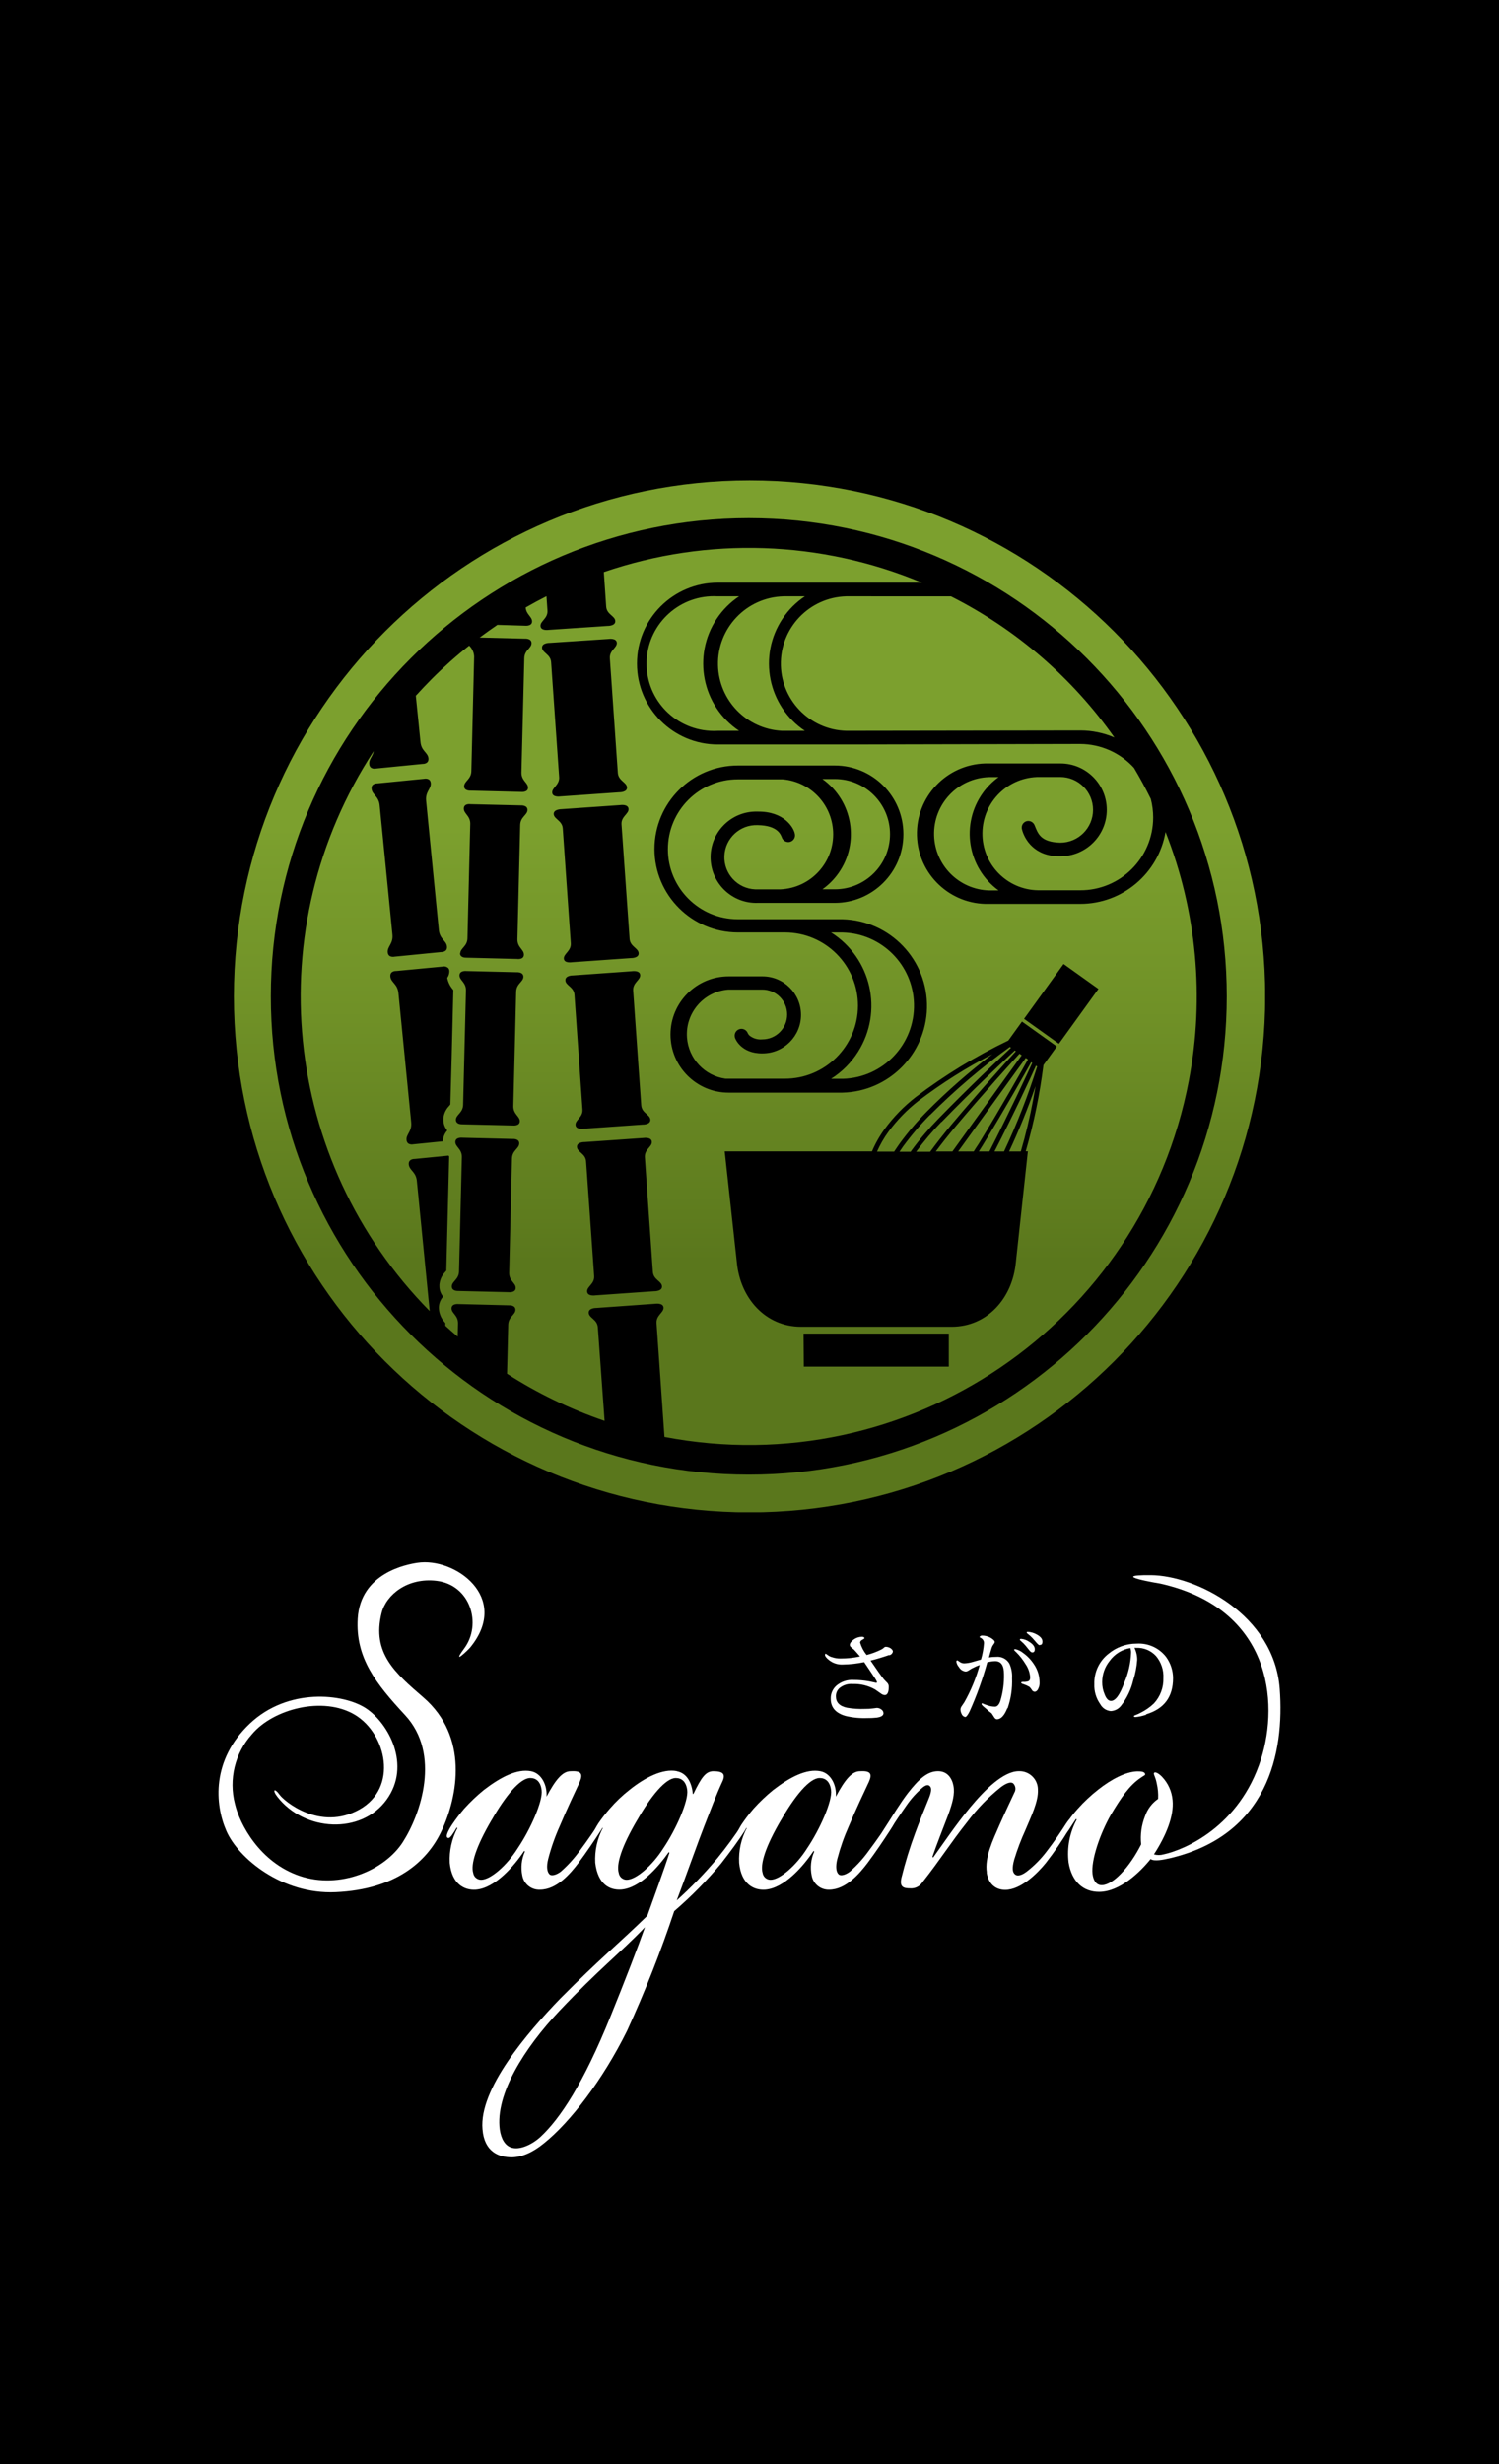 <?xml version="1.0" encoding="UTF-8"?>
<svg id="_レイヤー_2" data-name="レイヤー 2" xmlns="http://www.w3.org/2000/svg" xmlns:xlink="http://www.w3.org/1999/xlink" viewBox="0 0 210 345">
  <defs>
    <clipPath id="clippath">
      <path d="m141.368,161.22h1.639c.704-2.4,1.284-4.836,1.737-7.296.126-.697.23-1.297.335-1.855-1.079,3.112-2.318,6.166-3.711,9.151m-2.051,0h1.339c1.818-3.856,3.37-7.832,4.645-11.899l-.167-.119c-.697,1.59-3.132,6.808-5.817,12.018m-1.723-.753c-.167.258-.314.502-.474.753h1.486c2.79-5.447,5.371-10.993,6.005-12.395l-.146-.112c-.851,1.534-3.676,6.55-6.87,11.753m-3.362.753h2.176c.216-.342.439-.697.697-1.074,3.25-5.287,6.117-10.393,6.905-11.809l-.307-.216-9.472,13.099Zm-5.58-7.073c-1.585,1.237-2.993,2.685-4.185,4.304-.633.87-1.171,1.805-1.604,2.79h2.399c.223-.349.474-.697.76-1.116,1.163-1.592,2.443-3.096,3.829-4.499,2.865-2.888,5.93-5.571,9.172-8.028-3.64,1.88-7.11,4.071-10.372,6.55m5.148,3.655c-1.053,1.262-1.946,2.399-2.706,3.418h2.33l9.709-13.469-.307-.223c-1.088,1.186-5.029,5.517-9.026,10.274m-1.911-.732c-1.274,1.313-2.458,2.712-3.543,4.185h1.967c.83-1.13,1.82-2.406,3.013-3.836,3.927-4.673,7.798-8.942,8.984-10.225l-.146-.112c-1.165,1.081-5.866,5.482-10.274,10.023m-1.611-1.004c-1.355,1.375-2.609,2.846-3.753,4.401l-.516.753h1.569l.167-.244c1.136-1.543,2.378-3.004,3.718-4.373,4.283-4.408,8.83-8.691,10.17-9.939l-.167-.112c-3.969,2.867-7.701,6.048-11.16,9.514m-13.88-25.542c5.657,3.574,7.346,11.057,3.772,16.714-.961,1.522-2.25,2.81-3.772,3.772h1.639c5.657-.148,10.123-4.853,9.976-10.51-.142-5.449-4.526-9.833-9.976-9.976h-1.639Zm-1.214-21.49c4.264,3.03,5.265,8.943,2.235,13.208-.615.865-1.37,1.62-2.235,2.235h1.751c4.264,0,7.721-3.457,7.721-7.721s-3.457-7.721-7.721-7.721h-1.751Zm23.345-.265c-4.382.13-7.829,3.788-7.699,8.169.125,4.199,3.5,7.574,7.699,7.699h1.339c-4.384-3.181-5.359-9.313-2.178-13.697,0,0,0-.001.001-.002.607-.83,1.339-1.562,2.169-2.169h-1.332Zm-38.028-25.312c-5.2-.288-9.649,3.694-9.938,8.894-.288,5.2,3.694,9.649,8.894,9.938.006,0,.012,0,.019.001.341.021.684.021,1.025,0h3.013c-5.2-3.477-6.597-10.512-3.12-15.713.825-1.234,1.885-2.294,3.12-3.12h-3.013Zm9.249,0c-5.203.126-9.318,4.446-9.192,9.649.12,4.936,4.03,8.943,8.962,9.183h3.208c-5.2-3.477-6.597-10.512-3.12-15.713.825-1.234,1.885-2.294,3.12-3.12h-2.978Zm9.256,0c-5.2-.127-9.519,3.986-9.646,9.186s3.986,9.519,9.186,9.646l32.782-.049c1.638,0,3.259.335,4.764.983-5.895-8.364-13.756-15.15-22.892-19.76l-14.194-.007Zm-6.459,103.23h20.346v4.617h-20.311l-.035-4.617Zm-22.432-27.391s1.13-.174,1.172.537-1.053,1.06-.976,2.169l1.123,16.042c.084,1.116,1.221,1.283,1.276,2.009s-1.088.697-1.088.697l-8.224.579s-1.116.181-1.172-.53,1.06-1.053.983-2.176l-1.13-16.042c-.077-1.123-1.221-1.283-1.276-2.016s1.088-.697,1.088-.697l8.224-.572Zm-26.847,20.778c0-.697.983-.956,1.011-2.092l.398-16.042c0-1.123-.928-1.395-.914-2.092s.976-.586.976-.586l7.031.174s.963-.084.942.635-.983.956-1.018,2.092l-.391,16.042c0,1.123.928,1.395.914,2.092s-.976.586-.976.586l-7.024-.167h-.084c-.23,0-.879-.056-.865-.642m39.932-3.341l-1.702-15.561h20.632c.473-1.11,1.07-2.163,1.779-3.139,1.238-1.686,2.705-3.191,4.359-4.471,4.045-3.063,8.386-5.713,12.96-7.91l1.918-2.657,4.882,3.487-1.876,2.602c-.516,4.082-1.346,8.119-2.483,12.074h.3l-1.688,15.575c-.481,5.036-4.032,8.991-8.991,8.991h-21.099c-4.959,0-8.509-3.955-8.991-8.991m-14.717-40.783s1.123-.181,1.172.53-1.06,1.053-.983,2.176l1.13,16.042c.077,1.123,1.221,1.29,1.276,2.023.056.732-1.088.697-1.088.697l-8.23.579s-1.116.181-1.165-.53,1.06-1.053.976-2.176l-1.123-16.042c-.084-1.123-1.228-1.29-1.269-2.016s1.074-.697,1.074-.697l8.23-.586Zm-24.643,20.785c0-.697.983-.949,1.011-2.092l.398-16.042c0-1.123-.928-1.395-.907-2.092s.97-.586.97-.586l7.031.167s.963-.07.949.642-.99.949-1.011,2.092l-.398,16.042c0,1.123.928,1.395.907,2.092-.021.697-.976.586-.976.586l-7.024-.167h-.084c-.23,0-.879-.049-.865-.642m-1.876-21.434c.292-.07.6.014.816.223.082.109.131.24.139.377.01.351-.093.695-.293.983.112.588.377,1.136.767,1.59l.084.119h0l-.237,9.584-.181,6.424c-.083.113-.174.22-.272.321-.385.436-.629.978-.697,1.555-.007.098-.007.195,0,.293-.004.539.187,1.062.537,1.472-.377.418-.593.957-.607,1.521h0l-4.143.419s-.879.195-.956-.607.781-1.186.656-2.462l-1.793-18.135c-.133-1.269-1.053-1.458-1.13-2.288s.823-.774.823-.774l6.487-.614Zm81.468,7.31l5.538-7.672,4.882,3.487-5.538,7.672-4.882-3.487Zm-56.581-29.923s1.116-.181,1.172.53-1.06,1.053-.983,2.176l1.13,16.001c.077,1.116,1.214,1.29,1.269,2.016s-1.081.697-1.081.697l-8.23.579s-1.116.195-1.165-.502,1.053-1.06.97-2.176l-1.123-16.042c-.077-1.116-1.221-1.311-1.269-2.009s1.081-.697,1.081-.697l8.23-.572Zm-22.397,20.737c0-.697.983-.956,1.004-2.092l.391-16.042c0-1.13-.921-1.395-.9-2.134s.935-.593.935-.593l7.031.167s.963-.07.949.642-.99.956-1.018,2.092l-.391,16.042c0,1.13.921,1.395.907,2.134s-.976.586-.976.586l-7.031-.174h-.077c-.237,0-.879-.049-.858-.635m-5.057-24.412s.879-.202.956.6-.781,1.193-.656,2.462l1.786,18.135c.133,1.262,1.053,1.458,1.137,2.281s-.823.781-.823.781l-6.515.642s-.886.202-.963-.607.781-1.193.663-2.455l-1.793-18.135c-.126-1.269-1.039-1.465-1.13-2.288s.823-.774.823-.774l6.515-.642Zm32.294,9.835c0-6.46,5.237-11.697,11.697-11.697h13.559c5.312.002,9.617,4.309,9.615,9.622-.002,5.31-4.306,9.614-9.615,9.615h-10.79c-3.531.117-6.488-2.649-6.605-6.18s2.649-6.488,6.18-6.605h.425c3.683-.042,5.015,2.232,5.182,3.055.148.502-.138,1.03-.641,1.179,0,0,0,0,0,0h0c-.506.139-1.03-.152-1.179-.656-.126-.237-.46-1.639-3.362-1.681-2.483-.098-4.575,1.835-4.673,4.318s1.835,4.575,4.318,4.673h3.557c4.26-.196,7.554-3.809,7.358-8.069-.179-3.876-3.205-7.017-7.072-7.339h-6.277c-5.41,0-9.796,4.386-9.796,9.796s4.386,9.796,9.796,9.796h14.647c6.705.161,12.01,5.726,11.849,12.431-.155,6.479-5.37,11.694-11.849,11.849h-15.931c-4.495.003-8.142-3.64-8.145-8.135s3.64-8.142,8.135-8.145h4.753c2.978,0,5.392,2.412,5.393,5.39,0,2.978-2.412,5.392-5.39,5.393h-.003c-3.02.042-3.885-2.092-3.885-2.316-.096-.515.244-1.01.759-1.106.46-.085.913.177,1.068.618h0c.06.114.138.217.23.307.505.406,1.148.599,1.793.537,1.926,0,3.487-1.561,3.487-3.487s-1.561-3.487-3.487-3.487h-4.736c-3.458.249-6.059,3.254-5.81,6.712.213,2.953,2.46,5.356,5.392,5.766h8.293c5.655.015,10.252-4.556,10.267-10.211s-4.556-10.252-10.211-10.267h-6.626c-6.443-.012-11.661-5.233-11.669-11.676m-6.445-29.414s1.123-.174,1.172.53-1.053,1.053-.976,2.183l1.116,16.042c.091,1.116,1.228,1.29,1.283,2.016s-1.088.697-1.088.697l-8.224.579s-1.123.174-1.165-.53,1.074-1.095.97-2.218l-1.123-16.042c-.077-1.123-1.221-1.29-1.269-2.016s1.081-.697,1.081-.697l8.224-.544Zm-.649-9.346l.328,4.806c.077,1.123,1.228,1.29,1.276,2.016s-1.081.697-1.081.697l-8.23.551s-1.116.181-1.165-.53,1.053-1.06.976-2.176l-.139-2.002c-.99.502-1.962,1.028-2.916,1.576.063.983.907,1.276.893,1.967s-.976.586-.976.586l-3.878-.119c-.844.572-1.667,1.165-2.483,1.772l6.319.16s.963-.077.942.642-.976.949-1.011,2.092l-.398,16.042c0,1.123.928,1.395.921,2.092s-.983.586-.983.586l-7.024-.174s-.97.077-.942-.635.983-.956,1.011-2.092l.391-16.042c-.028-.584-.277-1.135-.697-1.541-1.833,1.45-3.579,3.006-5.231,4.659-.767.767-1.514,1.562-2.246,2.365l.656,6.48c.119,1.269,1.039,1.458,1.116,2.281s-.823.781-.823.781l-6.508.642s-.879.202-.963-.607c-.07-.697.481-1.039.628-1.827-16.174,24.715-12.911,57.366,7.833,78.392v-.091l-1.793-18.135c-.126-1.269-1.046-1.465-1.13-2.288s.83-.774.83-.774l4.736-.467h0l.091.112h0l-.398,15.994-.272.314c-.404.465-.648,1.046-.697,1.66v.126h0v.056c-.008.541.181,1.066.53,1.479-.384.414-.6.956-.607,1.521h0v.063c.02.751.315,1.468.83,2.016l.077.105v.37c.565.523,1.151,1.025,1.737,1.528l.042-1.883c0-1.123-.928-1.395-.907-2.092s.983-.586.983-.586l7.017.174s.963-.077.949.635-.983.956-1.011,2.092l-.167,6.849c4.273,2.747,8.864,4.965,13.671,6.605l-.949-13.099c-.084-1.123-1.221-1.29-1.276-2.016s1.081-.697,1.081-.697l8.224-.586s1.13-.167,1.172.537-1.053,1.06-.976,2.183l1.109,15.924c34.051,6.519,66.94-15.801,73.458-49.852,2.238-11.689,1.106-23.774-3.262-34.845-1.001,5.814-6.042,10.062-11.941,10.065h-12.778c-5.429.151-9.954-4.127-10.105-9.557-.151-5.429,4.127-9.954,9.557-10.105.008,0,.017,0,.025,0h10.518c3.586,0,6.494,2.907,6.494,6.494s-2.907,6.494-6.494,6.494c-3.69.077-5.05-2.455-5.371-3.697-.168-.483.084-1.012.565-1.186h0c.493-.167,1.028.095,1.2.586h0c.439,1.046.76,2.323,3.578,2.399,2.539,0,4.597-2.058,4.597-4.597s-2.058-4.597-4.597-4.597h-2.867c-4.38-.058-7.977,3.446-8.035,7.826-.058,4.38,3.446,7.977,7.826,8.035h5.859c5.636.02,10.22-4.533,10.24-10.169.003-.888-.11-1.772-.335-2.63-.732-1.479-1.514-2.929-2.358-4.345-1.936-2.122-4.674-3.335-7.547-3.341l-32.148.07h-18.602c-6.256,0-11.327-5.071-11.327-11.327s5.071-11.327,11.327-11.327h28.597c-14.165-5.929-30.012-6.46-44.542-1.493m-46.677,59.42c0-36.981,29.979-66.96,66.96-66.96s66.96,29.979,66.96,66.96-29.979,66.96-66.96,66.96-66.96-29.979-66.96-66.96m-5.175,0c0,39.897,32.343,72.24,72.24,72.24s72.24-32.343,72.24-72.24-32.343-72.24-72.24-72.24t0,0h0c-39.894,0-72.236,32.339-72.24,72.233h0" style="fill: none;"/>
    </clipPath>
    <linearGradient id="_名称未設定グラデーション_2" data-name="名称未設定グラデーション 2" x1="-171.011" y1="436.159" x2="-170.314" y2="436.159" gradientTransform="translate(90446.706 -35210.044) rotate(-90) scale(207.13 -207.13)" gradientUnits="userSpaceOnUse">
      <stop offset="0" stop-color="#5a771c"/>
      <stop offset=".24" stop-color="#5a771c"/>
      <stop offset=".49" stop-color="#709127"/>
      <stop offset=".67" stop-color="#7ca02e"/>
      <stop offset="1" stop-color="#7ca02e"/>
    </linearGradient>
  </defs>
  <g id="_レイヤー_2-2" data-name=" レイヤー 2">
    <g>
      <rect width="210" height="345"/>
      <g id="_レイヤー_1-2" data-name="レイヤー 1-2">
        <g>
          <g>
            <path d="m124.568,231.72c-.922.315-1.794.581-2.61.779.858,1.266,1.476,2.138,1.856,2.616.167.173.334.359.507.526.127.152.194.346.186.544,0,.767-.198,1.15-.563,1.15-.21-.02-.409-.104-.569-.241-.495-.34-.761-.52-.792-.55-.957-.539-2.045-.802-3.142-.761-.672-.056-1.338.155-1.856.588-.317.295-.492.711-.482,1.144,0,.835.513,1.373,1.559,1.59.841.143,1.696.197,2.548.161.368.005.736-.017,1.101-.068l.526-.068c.224,0,.441.074.619.21.188.113.307.313.315.532,0,.322-.328.538-.965.619-.444.048-.89.069-1.336.062-1.015.037-2.03-.062-3.018-.297-1.379-.396-2.072-1.188-2.072-2.394-.024-.708.272-1.389.804-1.856.666-.563,1.524-.847,2.394-.792.728-.001,1.455.063,2.171.192.693.142,1.021.216.99.216.068,0,.118-.049.118-.142-.075-.173-.166-.339-.272-.495-.565-.854-1.072-1.61-1.522-2.27-.989.21-1.995.322-3.006.334-.693.035-1.375-.185-1.917-.619-.383-.303-.563-.55-.563-.711s.037-.173.124-.173l.285.198c.185.136.395.235.619.291.369.122.756.181,1.144.173.919.005,1.836-.091,2.734-.285-.322-.39-.619-.699-.847-.959-.16-.114-.311-.24-.452-.377-.081-.07-.129-.171-.13-.278,0-.229.173-.482.538-.755.329-.241.724-.377,1.132-.39.254,0,.377.068.377.21,0,.037-.111.118-.309.223-.162.063-.277.211-.297.383.187.634.498,1.225.915,1.738.711-.183,1.402-.44,2.06-.767.132-.066.253-.151.359-.254.073-.076.173-.121.278-.124.235.008.463.078.662.204.21.161.322.315.322.458-.052.256-.248.458-.501.52" style="fill: #fff;"/>
            <path d="m141.114,239.179c-.408,1.014-.891,1.54-1.441,1.54-.161,0-.291-.099-.408-.297-.223-.334-.334-.507-.334-.52-.282-.206-.55-.429-.804-.668-.414-.328-.619-.538-.619-.619s0-.124.111-.124c.189.094.386.172.588.235.378.15.781.228,1.188.229.309,0,.569-.272.748-.81.366-1.215.537-2.48.507-3.748,0-1.237-.414-1.818-1.237-1.818-.373.009-.742.065-1.101.167-.65,2.35-1.478,4.647-2.474,6.872-.26.52-.47.786-.619.786-.234-.045-.426-.209-.507-.433-.099-.191-.154-.403-.161-.619.013-.18.08-.353.192-.495.111-.167.235-.34.359-.532.923-1.641,1.644-3.387,2.146-5.202-.384.132-.756.296-1.113.489l-.464.285c-.117.081-.254.129-.396.136-.392-.045-.739-.275-.934-.619-.19-.21-.317-.469-.365-.748,0-.13.043-.198.161-.198l.303.21c.18.131.396.204.619.21.383-.013.763-.074,1.132-.179l1.237-.353c.223-.756.364-1.533.421-2.319-.002-.243-.116-.471-.309-.619l-.328-.204c.06-.12.176-.201.309-.216.424-.011.843.087,1.218.285.414.235.619.445.619.619-.021.116-.075.223-.155.309-.135.173-.236.37-.297.581-.13.421-.254.841-.365,1.268.331-.058.666-.085,1.002-.08.747-.083,1.473.281,1.856.928.297.649.428,1.36.383,2.072.055,1.422-.155,2.842-.619,4.187m4.262-2.653c-.142.241-.297.353-.47.353-.175-.004-.333-.107-.408-.266-.094-.155-.209-.296-.34-.421-.25-.142-.513-.261-.786-.353-.254-.068-.365-.142-.365-.223s.087-.118.266-.118c.258.02.517-.013.761-.099.161-.087.235-.272.235-.55-.051-.666-.277-1.306-.656-1.856-.357-.592-.785-1.138-1.274-1.627-.223-.192-.322-.322-.322-.365s.056-.087.167-.087c.4.086.773.266,1.089.526.602.428,1.118.965,1.522,1.583.518.756.794,1.651.792,2.567.018.317-.055.632-.21.909m-.835-5.134c-.099,0-.223-.08-.383-.278s-.346-.439-.532-.662c-.187-.224-.394-.431-.619-.619-.223-.186-.186-.204-.186-.235s.049-.105.161-.105c.409.031.802.172,1.138.408.526.322.792.674.792,1.039s-.142.464-.396.464m1.076-1.021c-.099,0-.229-.111-.402-.303l-.538-.619c-.189-.211-.396-.406-.619-.581-.173-.124-.254-.204-.254-.254s.043-.111.142-.111c.434.023.857.143,1.237.353.544.297.829.619.829,1.002s-.136.482-.39.482" style="fill: #fff;"/>
            <path d="m160.573,240.082c-.476.168-.97.278-1.472.328-.173,0-.254-.043-.254-.111s.08-.118.285-.186c.242-.094.477-.204.705-.328.66-.333,1.268-.76,1.806-1.268.9-.966,1.381-2.249,1.336-3.569.062-1.126-.31-2.233-1.039-3.093-.704-.76-1.705-1.175-2.74-1.138h-.272c.26.527.392,1.107.383,1.695-.068.963-.253,1.914-.55,2.833-.308,1.314-.899,2.544-1.732,3.606-.346.431-.859.694-1.41.724-.623-.05-1.178-.411-1.478-.959-.588-.824-.883-1.822-.835-2.833-.052-1.651.688-3.228,1.992-4.243,1.108-.921,2.505-1.423,3.946-1.416,1.591-.097,3.128.597,4.107,1.856.638.868.983,1.917.983,2.994,0,2.61-1.237,4.286-3.761,5.047m-2.202-9.278c-1.18.193-2.235.847-2.932,1.818-.668.834-1.032,1.87-1.033,2.938-.011.606.11,1.207.353,1.763.241.619.538.884.878.884.619,0,1.237-.823,1.856-2.524.581-1.342.909-2.781.965-4.243.006-.191-.024-.382-.087-.563" style="fill: #fff;"/>
          </g>
          <g>
            <path d="m79.979,247.993c1.472-.087,1.707.377,1.237,1.503-.656,1.404-1.775,3.748-2.802,6.185-.666,1.482-1.206,3.017-1.614,4.589-.285,1.126-.142,1.856.192,2.159s1.064,0,1.565-.377c.99-.866,1.878-1.841,2.647-2.907,1.188-1.59,2.072-2.895,2.678-3.841.334-.47.619-.934.872-.656s0,.748-.619,1.689c-.711,1.126-2.041,3.093-3.093,4.49-1.138,1.503-3.056,3.754-5.394,3.754-1.2.054-2.256-.786-2.474-1.967-.239-1.133-.113-2.313.359-3.371l-.093-.099c-1.441,2.159-4.119,5.245-6.804,5.437-1.552.093-3.34-.748-3.631-3.754-.086-1.689.284-3.37,1.07-4.868l-.087-.087c-.216.384-.453.756-.711,1.113-.235.285-.408.476-.619.285s.049-.841.656-1.781c.525-.781,1.095-1.531,1.707-2.245.852-.946,1.777-1.825,2.765-2.629,2.418-1.856,4.688-2.994,6.612-2.623,1.472.285,2.282,1.973,2.165,3.563,1.237-2.338,2.233-3.563,3.371-3.563m-11.072,6.841c-2.196,3.748-2.938,6.185-2.567,7.422.09.536.552.929,1.095.934,1.355,0,3.662-2.06,5.134-4.404,1.775-2.623,3.569-6.655,3.352-8.158-.155-1.237-.816-1.682-1.596-1.682-1.423,0-3.495,2.53-5.418,5.901" style="fill: #fff;"/>
            <path d="m94.824,247.993c1.472.285,2.097,1.689,2.239,3.185h.074c1.12-2.338,1.738-3.185,2.802-3.185,1.348,0,1.775.377,1.237,1.503-.909,1.967-1.559,3.748-2.517,6.185-.816,2.066-2.431,6.649-3.853,10.397,2.035-1.833,3.939-3.807,5.697-5.907,1.248-1.529,2.414-3.123,3.495-4.775.272-.47.619-.649.773-.47.26.285-.179.946-.445,1.41-.823,1.311-2.004,2.907-3.321,4.596-1.997,2.392-4.188,4.616-6.55,6.649-1.898,5.698-4.103,11.29-6.606,16.75-3.439,6.94-8.004,12.841-11.641,15.748-1.602,1.317-3.179,1.967-4.528,1.967-1.781,0-3.841-.755-4.088-3.934-.495-5.622,6.253-13.49,10.88-18.277,5.486-5.523,8.078-7.589,12.216-11.616.835-2.344,2.381-6.556,3.093-8.808l-.093-.093c-1.509,2.152-4.082,5.053-6.674,5.245-1.546.093-3.253-.656-3.625-3.754-.088-1.689.279-3.37,1.064-4.868l-.087-.087c-.218.384-.458.756-.717,1.113-.223.285-.402.476-.581.285s.161-1.021.761-1.967c.492-.719,1.027-1.406,1.602-2.06.835-.963,1.761-1.843,2.765-2.629,2.22-1.775,4.688-2.994,6.606-2.623m-16.434,33.573c-4.948,5.245-8.993,11.709-8.356,16.583.192,1.404.779,2.245,1.54,2.524,1.237.482,3.093-.464,4.194-1.497,2.715-2.53,5.981-7.422,9.791-16.861,1.942-4.781,3.891-9.841,4.818-12.469-3.501,3.655-6.482,5.907-11.987,11.721m10.892-26.714c-2.202,3.748-2.95,6.185-2.573,7.422.09.536.552.929,1.095.934,1.355,0,3.662-2.06,5.14-4.404,1.775-2.623,3.563-6.655,3.352-8.158-.161-1.237-.823-1.682-1.602-1.682-1.416,0-3.495,2.53-5.412,5.901" style="fill: #fff;"/>
            <path d="m120.511,247.993c1.478-.087,1.707.377,1.206,1.503-.656,1.404-1.775,3.748-2.802,6.185-.664,1.483-1.204,3.018-1.614,4.589-.285,1.126-.148,1.856.192,2.159s1.064,0,1.565-.377c.989-.864,1.875-1.84,2.641-2.907,1.194-1.59,2.078-2.895,2.684-3.841.334-.47.619-.934.872-.656s0,.748-.619,1.689c-.711,1.126-2.041,3.093-3.093,4.49-1.138,1.503-3.056,3.754-5.4,3.754-1.183.029-2.213-.804-2.431-1.967-.236-1.133-.112-2.311.353-3.371l-.087-.099c-1.441,2.159-4.119,5.245-6.804,5.437-1.546.093-3.34-.748-3.625-3.754-.091-1.689.277-3.371,1.064-4.868l-.087-.087c-.216.384-.453.756-.711,1.113-.229.285-.414.476-.581.285s.049-.841.619-1.781c.525-.781,1.095-1.531,1.707-2.245.852-.946,1.777-1.825,2.765-2.629,2.418-1.856,4.688-2.994,6.606-2.623,1.478.285,2.289,1.973,2.165,3.563,1.237-2.338,2.239-3.563,3.377-3.563m-11.065,6.841c-2.196,3.748-2.944,6.185-2.567,7.422.09.538.555.932,1.101.934,1.348,0,3.655-2.06,5.128-4.404,1.775-2.623,3.569-6.655,3.352-8.158-.161-1.237-.816-1.682-1.596-1.682-1.423,0-3.495,2.53-5.418,5.901" style="fill: #fff;"/>
            <path d="m138.244,262.145c-.315-2.06.804-4.398,1.744-6.556.742-1.689,1.509-3.284,2.115-4.596.255-.425.18-.97-.179-1.311-.408-.278-1.12.093-1.744.569-1.737,1.391-3.292,2.995-4.627,4.775-2.524,3.185-3.822,5.344-6.34,8.529-.369.565-1.016.884-1.689.835-.99,0-1.528-.186-1.237-1.491.524-2.13,1.171-4.228,1.936-6.284.513-1.404,1.379-3.563,1.917-4.868.334-.847.383-1.317.186-1.596-.278-.377-.668-.186-1.045.099-.874.739-1.646,1.592-2.295,2.536-.724,1.027-1.608,2.344-2.375,3.563-.557.841-.779,1.126-1.045.841s.068-.748.724-1.781,1.856-2.994,2.876-4.33c1.54-1.973,2.746-3.093,4.243-3.093,1.348,0,1.973,1.033,2.165,2.06.21,1.126-.124,2.35-.73,4.033-.705,1.856-1.719,4.41-2.22,5.901l.099.099c1.342-1.856,3.173-4.596,5.196-7.033,2.023-2.437,4.651-5.06,6.804-5.06,1.423-.056,2.621,1.052,2.678,2.474v.068c.105,1.689-.977,3.841-1.757,5.721-.611,1.337-1.132,2.713-1.559,4.119-.34,1.237-.235,1.775.105,2.06.427.377,1.132,0,1.633-.377,1.083-.834,2.046-1.812,2.864-2.907.971-1.237,2.072-2.895,2.678-3.841.439-.656.619-.748.81-.557s.037.557-.34,1.237c-1.008,1.691-2.121,3.317-3.334,4.868-1.15,1.416-3.476,3.754-5.684,3.754-1.342,0-2.357-.847-2.592-2.437" style="fill: #fff;"/>
            <path d="m163.727,260.209c-.619.148-2.041.452-2.536.08-1.497,1.856-4.33,4.596-7.224,4.596-2.202,0-3.816-1.404-4.268-4.126-.248-2.067.149-4.161,1.138-5.993l-.087-.099c-.402.563-.619.94-.996,1.503s-.619.748-.823.563c-.192-.285.074-.755.285-1.126.512-.834,1.1-1.619,1.757-2.344.884-.99,1.855-1.898,2.901-2.715,1.788-1.41,3.792-2.474,5.406-2.536.501,0,1.07,0,1.144.377.031.192-.179.192-.68.563-1.503,1.033-2.623,2.623-4.132,5.152-1.546,2.721-2.771,6.377-2.561,8.245.111.94.52,1.596,1.293,1.596,1.571,0,3.928-2.53,5.523-5.715-.142-1.336.043-2.685.538-3.934.335-.988.979-1.843,1.837-2.437.038-.725-.026-1.452-.192-2.159-.192-1.033-.532-1.311-.353-1.497s.742.186,1.095.569c.852.89,1.373,2.045,1.478,3.272.21,2.251-.909,4.948-2.61,7.589.441.125.908.125,1.348,0,2.889-.619,10.651-3.853,13.657-13.354,2.542-8.041,1.348-21.067-14.096-24.555,0,0-7.602-1.237-1.348-1.188s17.263,5.468,18.061,15.915c.674,8.95-1.621,20.541-15.525,23.757" style="fill: #fff;"/>
            <path d="m38.841,251.55c-.761-.977-.353-1.237.303-.297s5.703,5.158,11.189,2.109,3.822-10.608-.619-13.267-11.443-.816-14.405,2.703c-2.395,2.648-3.295,6.324-2.394,9.779.662,2.82,3.464,8.177,9.08,10.076,5.616,1.899,11.9-.792,14.43-4.726,2.53-3.934,5.375-12.333.328-17.783-4.101-4.422-6.965-8.041-6.643-13.515.383-6.439,6.915-7.602,8.362-7.824,5.227-.81,13.107,4.831,7.422,11.832-.297.371-2.734,2.697-.872.179,2.542-3.439.872-8.913-3.86-9.482-4.07-.489-7.064,1.955-7.701,4.49-1.41,5.635,1.936,8.449,5.87,11.851,6.346,5.499,4.812,13.787,2.548,18.636-2.066,4.435-6.538,8.239-14.845,8.616-7.54.346-13.651-4.775-15.308-8.542-1.658-3.767-2.109-9.964,3.26-15.049,5.369-5.084,13.144-4.212,16.28-2.152,3.136,2.06,6.408,7.967,2.876,12.816-3.532,4.849-11.461,4.497-15.302-.452" style="fill: #fff;"/>
          </g>
        </g>
        <g style="clip-path: url(#clippath); fill: none;">
          <rect x="32.76" y="67.26" width="144.473" height="144.473" style="fill: url(#_名称未設定グラデーション_2);"/>
        </g>
      </g>
    </g>
  </g>
</svg>